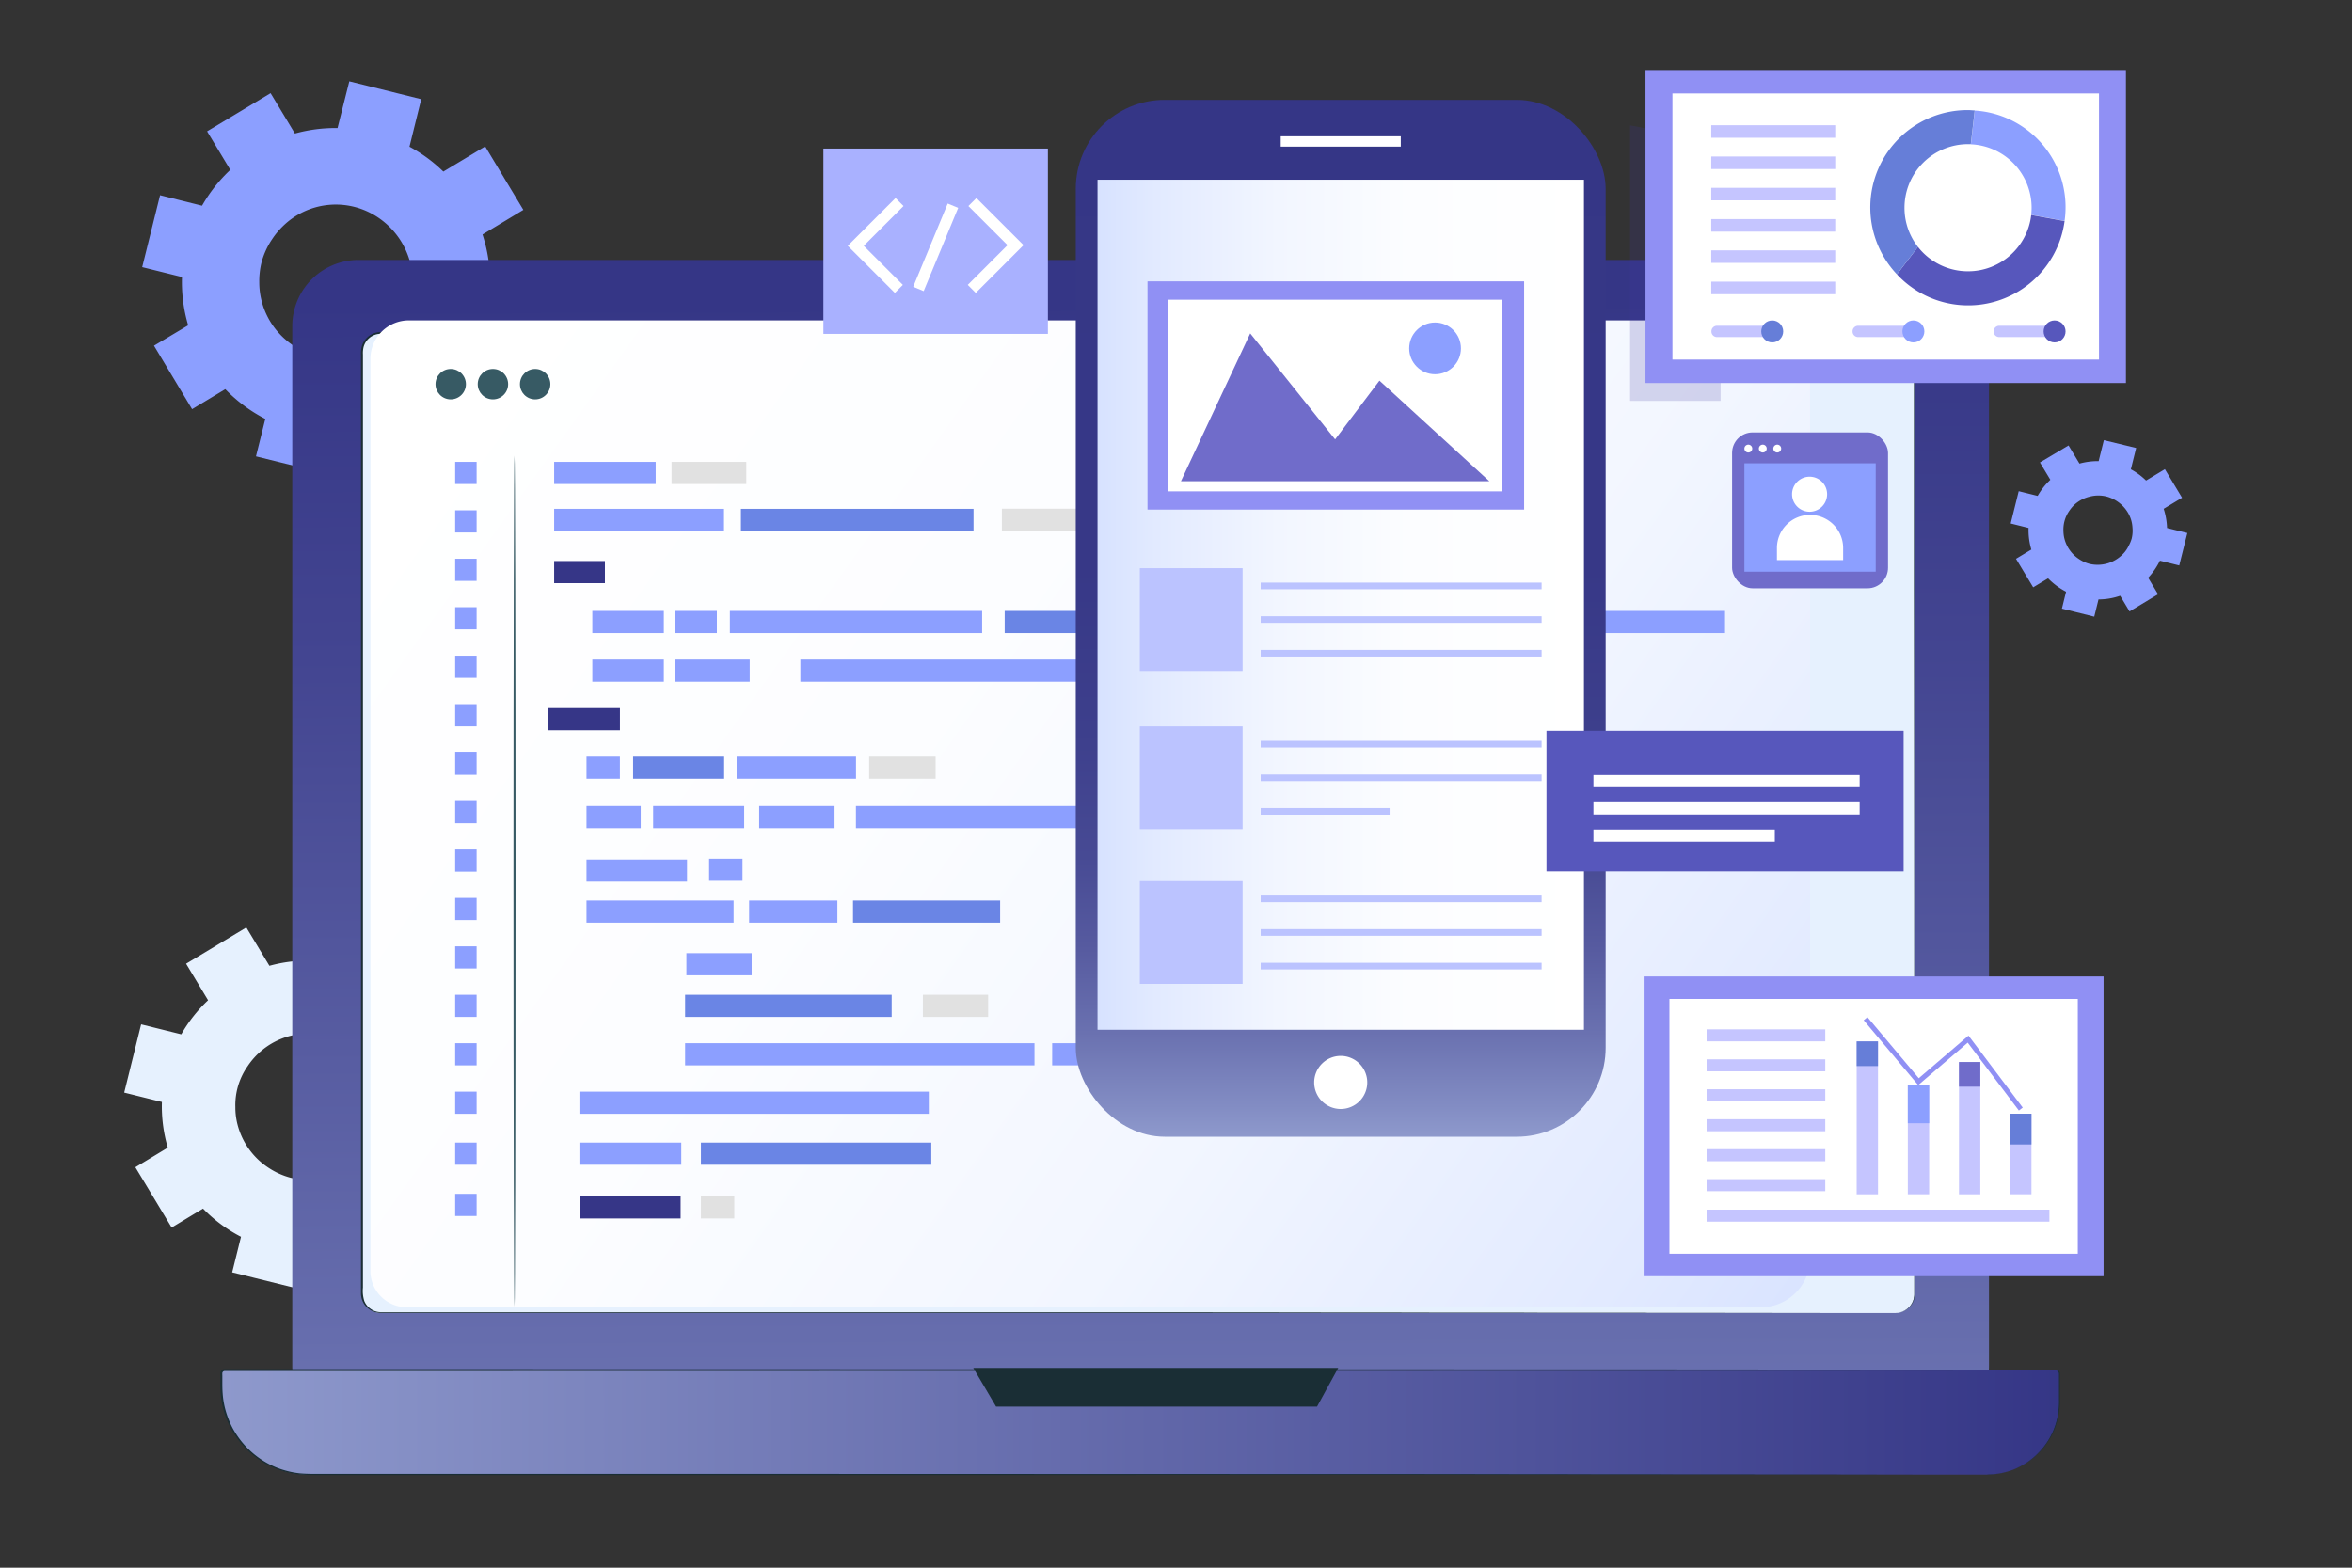 <svg xmlns="http://www.w3.org/2000/svg" xmlns:xlink="http://www.w3.org/1999/xlink" viewBox="0 0 600 400"><rect x="0" y="0" width="600" height="400" fill="#333333" stroke="none"/><defs><style>.cls-1{fill:#8c9fff;}.cls-2{fill:#e6f1fe;}.cls-3{fill:url(#linear-gradient);}.cls-4{fill:url(#linear-gradient-2);}.cls-5{fill:#1a2e35;}.cls-6{fill:url(#linear-gradient-3);}.cls-7{fill:#363687;}.cls-8{fill:#6a85e5;}.cls-9{fill:#e1e1e1;}.cls-10{fill:#375a64;}.cls-11{fill:#9090f4;}.cls-12{fill:#fff;}.cls-13{fill:#c5c5ff;}.cls-14{fill:#667ed8;}.cls-15{fill:#706cca;}.cls-16,.cls-23{fill:none;}.cls-16{stroke:#9090f4;stroke-miterlimit:10;stroke-width:1.24px;}.cls-17{fill:#a9b1ff;}.cls-18{fill:url(#linear-gradient-4);}.cls-19{fill:url(#linear-gradient-5);}.cls-20{fill:#bbc3ff;}.cls-21{fill:#5757bc;}.cls-22{fill:#4139a1;opacity:0.19;}</style><linearGradient id="linear-gradient" x1="292" y1="508.99" x2="290.45" y2="76.22" gradientUnits="userSpaceOnUse"><stop offset="0" stop-color="#8e99cc"></stop><stop offset="0.39" stop-color="#666dad"></stop><stop offset="0.79" stop-color="#434591"></stop><stop offset="1" stop-color="#353686"></stop></linearGradient><linearGradient id="linear-gradient-2" x1="56.46" y1="362.9" x2="525.34" y2="362.9" gradientUnits="userSpaceOnUse"><stop offset="0" stop-color="#8e99cc"></stop><stop offset="0.71" stop-color="#4f539b"></stop><stop offset="1" stop-color="#353686"></stop></linearGradient><linearGradient id="linear-gradient-3" x1="465.54" y1="341.44" x2="111.6" y2="89.02" gradientUnits="userSpaceOnUse"><stop offset="0" stop-color="#d7e2ff"></stop><stop offset="0.12" stop-color="#e2eaff"></stop><stop offset="0.37" stop-color="#f2f6ff"></stop><stop offset="0.64" stop-color="#fcfdff"></stop><stop offset="1" stop-color="#fff"></stop></linearGradient><linearGradient id="linear-gradient-4" x1="342.02" y1="290.04" x2="342.02" y2="25.48" gradientUnits="userSpaceOnUse"><stop offset="0" stop-color="#8e99cc"></stop><stop offset="0.03" stop-color="#828cc3"></stop><stop offset="0.1" stop-color="#6a71b0"></stop><stop offset="0.18" stop-color="#575ba0"></stop><stop offset="0.27" stop-color="#474a94"></stop><stop offset="0.39" stop-color="#3d3f8c"></stop><stop offset="0.55" stop-color="#373887"></stop><stop offset="1" stop-color="#353686"></stop></linearGradient><linearGradient id="linear-gradient-5" x1="279.98" y1="154.3" x2="404.07" y2="154.3" xlink:href="#linear-gradient-3"></linearGradient></defs><g id="UI_UX" data-name="UI UX"><path class="cls-1" d="M132,91.94l4.56-18.35L125,70.73a39,39,0,0,0-1.91-10.9l10.42-6.28-9.74-16.19-10.67,6.42a38.69,38.69,0,0,0-8.64-6.35l3-12.12L89.11,20.75l-3,11.92a39.09,39.09,0,0,0-10.88,1.4l-6.2-10.3-16.2,9.74,5.92,9.83a38.86,38.86,0,0,0-7.21,9.15L40.83,49.81,36.27,68.16l10.15,2.52A38.77,38.77,0,0,0,48,83L39.28,88.2,49,104.4l8.47-5.1a39.09,39.09,0,0,0,10.21,7.59l-2.38,9.55L83.68,121l2.42-9.75a39,39,0,0,0,12.3-2.1l5.32,8.84,16.19-9.75-5.6-9.31A39,39,0,0,0,121,89.22ZM103.32,80.67A19.1,19.1,0,0,1,101,84.25a19.6,19.6,0,0,1-9.81,6.51,20,20,0,0,1-3.44.69A19.51,19.51,0,0,1,81,91a19.3,19.3,0,0,1-5.63-2.48,19.1,19.1,0,0,1-2.6-1.94,19.32,19.32,0,0,1-6.63-14.57,20,20,0,0,1,.52-4.83A19.54,19.54,0,0,1,69.44,61a19.91,19.91,0,0,1,2.85-3.41,19.27,19.27,0,0,1,22.68-3,20,20,0,0,1,9.83,22A19.43,19.43,0,0,1,103.32,80.67Z"></path><path class="cls-2" d="M122.53,301.35l4.33-17.41-10.94-2.72a37.11,37.11,0,0,0-1.82-10.35l9.9-5.95-9.25-15.37-10.13,6.09a37,37,0,0,0-8.2-6l2.86-11.49-17.41-4.33L79.06,245.1a37.07,37.07,0,0,0-10.33,1.33l-5.89-9.78L47.47,245.9l5.61,9.32a37.25,37.25,0,0,0-6.84,8.69L36,261.37l-4.32,17.41,9.62,2.39a37.21,37.21,0,0,0,1.5,11.66l-8.27,5,9.26,15.38,8-4.84a37.06,37.06,0,0,0,9.69,7.2l-2.25,9.07,17.41,4.32,2.3-9.25a37.13,37.13,0,0,0,11.67-2l5,8.38,15.37-9.25L105.78,308a37,37,0,0,0,6.39-9.21ZM95.35,290.66a18.42,18.42,0,0,1-2.2,3.39,18.68,18.68,0,0,1-9.31,6.19,18.93,18.93,0,0,1-3.27.65,18.47,18.47,0,0,1-6.43-.39,18.81,18.81,0,0,1-5.35-2.35,18.74,18.74,0,0,1-8.43-12.25,17.7,17.7,0,0,1-.32-3.42A17.29,17.29,0,0,1,63.2,272a18.65,18.65,0,0,1,19.94-7.75,19.09,19.09,0,0,1,13.12,12.06,18.69,18.69,0,0,1,.91,4.73,18.28,18.28,0,0,1-.42,5.82A19.09,19.09,0,0,1,95.35,290.66Z"></path><path class="cls-3" d="M484.2,371.61H97.69a23.14,23.14,0,0,1-23.13-23.14V83.21A16.88,16.88,0,0,1,91.44,66.33h400a16,16,0,0,1,15.95,16V348.47A23.14,23.14,0,0,1,484.2,371.61Z"></path><path class="cls-4" d="M506.88,376.25h-428a22.37,22.37,0,0,1-22.37-22.36V350.4a.87.87,0,0,1,.87-.86H524.48a.86.86,0,0,1,.86.86v7.39A18.45,18.45,0,0,1,506.88,376.25Z"></path><path class="cls-5" d="M506.88,376.25l.63,0a15.44,15.44,0,0,0,1.87-.17,17.46,17.46,0,0,0,6.89-2.43,17.68,17.68,0,0,0,4.17-3.41,18.1,18.1,0,0,0,3.47-5.49,19.09,19.09,0,0,0,1.35-7.45c0-1.36,0-2.77,0-4.22v-2.21c0-.38,0-.75-.25-1s-.63-.2-1-.2l-104.25.07-344,.07H57.37a.65.65,0,0,0-.29.05.66.66,0,0,0-.36.41,5.28,5.28,0,0,0,0,.72v1.56c0,1,0,2.07.09,3.09a21.35,21.35,0,0,0,1.32,6,21.86,21.86,0,0,0,1.24,2.8A23.87,23.87,0,0,0,61,367a22.22,22.22,0,0,0,9.46,7.42,23.29,23.29,0,0,0,5.85,1.49c2,.19,4,.16,6.07.16h127.4l154.63.05,104.25.08,28.34,0,7.37,0,2.51,0-2.51,0-7.37,0-28.34.05-104.25.07-154.63.05-91.32,0H82.38c-2,0-4.06,0-6.12-.16a23.78,23.78,0,0,1-6-1.52,22.75,22.75,0,0,1-9.67-7.58,23.81,23.81,0,0,1-1.68-2.62,25.14,25.14,0,0,1-1.27-2.86,21.65,21.65,0,0,1-1.35-6.1c-.06-1-.1-2.1-.08-3.13V351a4.11,4.11,0,0,1,0-.84,1.15,1.15,0,0,1,.63-.73,1.36,1.36,0,0,1,.48-.09H75.78l344,.07,104.25.08h.58a.94.94,0,0,1,.57.26.93.93,0,0,1,.29.54,3.79,3.79,0,0,1,0,.58V353c0,1.45,0,2.86,0,4.22a19.13,19.13,0,0,1-1.37,7.5,18.3,18.3,0,0,1-3.52,5.52,18.45,18.45,0,0,1-11.14,5.81,14.43,14.43,0,0,1-1.87.14Z"></path><rect class="cls-2" x="92.3" y="84.97" width="396.08" height="250.06" rx="4.82"></rect><path class="cls-5" d="M483.57,335s.28,0,.83-.09a4.77,4.77,0,0,0,3.94-4.56v-5.64c0-8.56,0-21.17,0-37.42,0-32.49,0-79.5-.08-137.58q0-21.79,0-45.6V90.62a12,12,0,0,0-.06-1.49,4.61,4.61,0,0,0-3.85-3.91,9.35,9.35,0,0,0-1.51-.06H456.07l-109,0-249.87,0a4.58,4.58,0,0,0-3.49,1.58,4.46,4.46,0,0,0-.93,1.71,6.54,6.54,0,0,0-.19,2V211.6q0,31.35,0,61.53v44.5q0,3.64,0,7.27v3.62a8.64,8.64,0,0,0,.36,3.47,4.59,4.59,0,0,0,2.33,2.4,4.5,4.5,0,0,0,1.65.41c.58,0,1.19,0,1.78,0H200.52l95,0,137.58.08,37.41,0,9.72,0,3.32,0-3.32,0-9.72,0-37.41.05-137.58.07-95,0H98.64c-.6,0-1.18,0-1.8,0a5.18,5.18,0,0,1-1.81-.45,5,5,0,0,1-2.94-4.46V303q0-14.76,0-29.84V211.6q0-31.35,0-63.76V90.49a7,7,0,0,1,.21-2.12,5,5,0,0,1,4.88-3.64l249.87,0,109.05,0h26.71a9.28,9.28,0,0,1,1.57.06,5.09,5.09,0,0,1,2.79,1.44,5,5,0,0,1,1.38,2.79,11.63,11.63,0,0,1,.05,1.55v13.52q0,23.79,0,45.6c0,58.08-.06,105.09-.07,137.58,0,16.25,0,28.86-.05,37.42,0,2.13,0,4,0,5.64a4.8,4.8,0,0,1-1.77,3.57,4.73,4.73,0,0,1-2.24,1,3.39,3.39,0,0,1-.62.06Z"></path><polygon class="cls-5" points="248.29 349.03 254.1 358.9 335.98 358.9 341.38 349.03 248.29 349.03"></polygon><path class="cls-5" d="M294.15,76.5a3.25,3.25,0,1,1-3.25-3.25A3.25,3.25,0,0,1,294.15,76.5Z"></path><path class="cls-6" d="M104.32,81.74h347.6a9.83,9.83,0,0,1,9.83,9.83V321a12.54,12.54,0,0,1-12.54,12.54H103.77a9.28,9.28,0,0,1-9.28-9.28V91.57A9.83,9.83,0,0,1,104.32,81.74Z"></path><rect class="cls-1" x="141.37" y="117.85" width="25.9" height="5.65"></rect><rect class="cls-7" x="141.37" y="143.15" width="12.95" height="5.65"></rect><rect class="cls-1" x="151.11" y="155.88" width="18.24" height="5.65"></rect><rect class="cls-1" x="172.25" y="155.88" width="10.63" height="5.65"></rect><rect class="cls-8" x="256.3" y="155.88" width="21.85" height="5.65"></rect><rect class="cls-1" x="305.1" y="168.28" width="36.92" height="5.65"></rect><rect class="cls-1" x="381.25" y="155.88" width="17.73" height="5.65"></rect><rect class="cls-1" x="404.41" y="155.88" width="35.65" height="5.65"></rect><rect class="cls-1" x="151.11" y="168.28" width="18.24" height="5.65"></rect><rect class="cls-7" x="139.91" y="180.65" width="18.24" height="5.65"></rect><rect class="cls-1" x="149.62" y="193.02" width="8.52" height="5.65"></rect><rect class="cls-1" x="180.9" y="219.09" width="8.52" height="5.65"></rect><rect class="cls-8" x="298.11" y="266.18" width="16.65" height="5.65"></rect><rect class="cls-8" x="366.98" y="266.18" width="40.78" height="5.65"></rect><rect class="cls-9" x="235.43" y="253.82" width="16.65" height="5.65"></rect><rect class="cls-1" x="175.11" y="243.21" width="16.65" height="5.65"></rect><rect class="cls-1" x="268.41" y="266.18" width="26.25" height="5.65"></rect><rect class="cls-1" x="149.62" y="205.63" width="13.83" height="5.65"></rect><rect class="cls-1" x="149.62" y="219.3" width="25.65" height="5.65"></rect><rect class="cls-1" x="149.62" y="229.77" width="37.53" height="5.65"></rect><rect class="cls-8" x="217.61" y="229.77" width="37.53" height="5.65"></rect><rect class="cls-8" x="174.78" y="253.82" width="52.69" height="5.65"></rect><rect class="cls-1" x="174.78" y="266.18" width="89.12" height="5.65"></rect><rect class="cls-1" x="147.82" y="278.54" width="89.12" height="5.65"></rect><rect class="cls-1" x="191.11" y="229.77" width="22.51" height="5.65"></rect><rect class="cls-8" x="161.51" y="193.02" width="23.23" height="5.65"></rect><rect class="cls-1" x="166.62" y="205.63" width="23.23" height="5.65"></rect><rect class="cls-1" x="218.35" y="205.63" width="61.51" height="5.65"></rect><rect class="cls-1" x="281.53" y="205.63" width="71.04" height="5.65"></rect><rect class="cls-1" x="193.67" y="205.63" width="19.23" height="5.65"></rect><rect class="cls-1" x="187.92" y="193.02" width="30.45" height="5.65"></rect><rect class="cls-9" x="221.73" y="193.02" width="16.95" height="5.65"></rect><rect class="cls-1" x="172.25" y="168.28" width="19.01" height="5.65"></rect><rect class="cls-1" x="204.18" y="168.28" width="93.88" height="5.65"></rect><rect class="cls-1" x="359.05" y="205.63" width="44.39" height="5.65"></rect><rect class="cls-1" x="319.08" y="266.18" width="44.39" height="5.65"></rect><rect class="cls-1" x="281.87" y="155.88" width="92.48" height="5.65"></rect><rect class="cls-1" x="186.2" y="155.88" width="64.35" height="5.65"></rect><rect class="cls-1" x="141.37" y="129.83" width="43.33" height="5.65"></rect><rect class="cls-8" x="189.02" y="129.83" width="59.33" height="5.65"></rect><rect class="cls-9" x="171.32" y="117.85" width="19.07" height="5.65"></rect><rect class="cls-1" x="116.12" y="117.85" width="5.47" height="5.65"></rect><rect class="cls-1" x="116.12" y="130.21" width="5.47" height="5.65"></rect><rect class="cls-1" x="116.12" y="142.57" width="5.47" height="5.65"></rect><rect class="cls-1" x="116.12" y="154.93" width="5.47" height="5.65"></rect><rect class="cls-1" x="116.12" y="167.29" width="5.47" height="5.65"></rect><rect class="cls-1" x="116.12" y="179.65" width="5.47" height="5.65"></rect><rect class="cls-1" x="116.12" y="192.01" width="5.47" height="5.65"></rect><rect class="cls-1" x="116.12" y="204.38" width="5.47" height="5.65"></rect><rect class="cls-1" x="116.12" y="216.74" width="5.47" height="5.65"></rect><rect class="cls-9" x="178.81" y="305.24" width="8.52" height="5.65"></rect><rect class="cls-7" x="147.98" y="305.24" width="25.65" height="5.65"></rect><rect class="cls-1" x="116.12" y="304.61" width="5.47" height="5.65"></rect><rect class="cls-1" x="116.12" y="229.1" width="5.47" height="5.65"></rect><rect class="cls-1" x="116.12" y="241.46" width="5.47" height="5.65"></rect><rect class="cls-1" x="116.12" y="253.82" width="5.47" height="5.65"></rect><rect class="cls-1" x="116.12" y="266.18" width="5.47" height="5.65"></rect><rect class="cls-1" x="116.12" y="278.54" width="5.47" height="5.65"></rect><rect class="cls-1" x="147.82" y="291.54" width="25.98" height="5.65"></rect><rect class="cls-8" x="178.81" y="291.54" width="58.77" height="5.65"></rect><rect class="cls-1" x="116.12" y="291.54" width="5.47" height="5.65"></rect><rect class="cls-9" x="255.58" y="129.79" width="19.07" height="5.65"></rect><circle class="cls-10" cx="114.98" cy="98.02" r="3.88"></circle><circle class="cls-10" cx="125.75" cy="98.02" r="3.88"></circle><circle class="cls-10" cx="136.52" cy="98.02" r="3.88"></circle><path class="cls-10" d="M131.26,116.24c.14,0,.26,48.62.26,108.59s-.12,108.6-.26,108.6-.27-48.61-.27-108.6S131.11,116.24,131.26,116.24Z"></path><rect class="cls-11" x="419.3" y="249.15" width="117.33" height="76.47"></rect><rect class="cls-12" x="425.88" y="254.88" width="104.17" height="65.02"></rect><rect class="cls-13" x="435.36" y="262.64" width="30.27" height="3.07"></rect><rect class="cls-13" x="435.36" y="270.29" width="30.27" height="3.07"></rect><rect class="cls-13" x="435.36" y="277.93" width="30.27" height="3.07"></rect><rect class="cls-13" x="435.36" y="285.57" width="30.27" height="3.07"></rect><rect class="cls-13" x="435.36" y="293.22" width="30.27" height="3.07"></rect><rect class="cls-13" x="435.36" y="300.86" width="30.27" height="3.07"></rect><rect class="cls-13" x="435.36" y="308.64" width="87.45" height="3.07"></rect><rect class="cls-13" x="473.64" y="265.72" width="5.44" height="39.01"></rect><rect class="cls-13" x="486.69" y="276.88" width="5.44" height="27.84"></rect><rect class="cls-13" x="499.74" y="270.98" width="5.44" height="33.75"></rect><rect class="cls-13" x="512.79" y="284.16" width="5.44" height="20.56"></rect><rect class="cls-14" x="512.79" y="284.16" width="5.44" height="7.85"></rect><rect class="cls-14" x="473.64" y="265.72" width="5.44" height="6.29"></rect><rect class="cls-15" x="499.74" y="270.98" width="5.44" height="6.29"></rect><rect class="cls-1" x="486.69" y="276.88" width="5.44" height="9.72"></rect><polyline class="cls-16" points="475.91 259.92 489.41 275.99 502.07 265.14 515.51 282.98"></polyline><rect class="cls-15" x="441.86" y="110.33" width="39.78" height="39.78" rx="5.24"></rect><rect class="cls-1" x="445" y="118.22" width="33.5" height="27.65"></rect><path class="cls-12" d="M466.1,126.09a4.47,4.47,0,1,1-4.47-4.46A4.47,4.47,0,0,1,466.1,126.09Z"></path><path class="cls-12" d="M470.19,142.91H453.3v-3.09a8.44,8.44,0,0,1,8.45-8.44h0a8.44,8.44,0,0,1,8.44,8.44Z"></path><path class="cls-12" d="M447,114.46a1,1,0,1,1-2,0,1,1,0,0,1,2,0Z"></path><path class="cls-12" d="M450.69,114.46a1,1,0,1,1-1-1A1,1,0,0,1,450.69,114.46Z"></path><path class="cls-12" d="M454.38,114.46a1,1,0,1,1-1-1A1,1,0,0,1,454.38,114.46Z"></path><rect class="cls-17" x="210.05" y="37.91" width="57.27" height="47.28"></rect><polygon class="cls-12" points="228.28 74.74 216.26 62.72 228.45 50.53 230.49 52.57 220.35 62.72 230.32 72.69 228.28 74.74"></polygon><polygon class="cls-12" points="248.92 74.74 246.88 72.69 257.02 62.55 247.04 52.57 249.09 50.53 261.11 62.55 248.92 74.74"></polygon><rect class="cls-12" x="227.19" y="61.65" width="22.99" height="2.89" transform="translate(89.03 259.45) rotate(-67.49)"></rect><path class="cls-1" d="M555.93,144.28,558,136l-5.18-1.28a17.5,17.5,0,0,0-.86-4.9l4.69-2.82-4.38-7.28-4.8,2.89a17.23,17.23,0,0,0-3.88-2.86l1.35-5.44-8.24-2-1.33,5.35a17.69,17.69,0,0,0-4.89.63l-2.79-4.63L520.39,118l2.66,4.42a17.82,17.82,0,0,0-3.24,4.11l-4.83-1.2-2.05,8.24,4.56,1.14a17.49,17.49,0,0,0,.71,5.51l-3.91,2.36,4.38,7.28,3.8-2.29a17.87,17.87,0,0,0,4.59,3.41L526,155.29l8.25,2.05,1.08-4.39a17.08,17.08,0,0,0,5.53-.94l2.39,4,7.28-4.38L548,147.42a17.8,17.8,0,0,0,3-4.36Zm-12.87-5.07a7.93,7.93,0,0,1-1,1.61,9,9,0,0,1-9,3.06,8.75,8.75,0,0,1-2.53-1.12,8.46,8.46,0,0,1-1.17-.87,8.85,8.85,0,0,1-2.83-4.93,9.66,9.66,0,0,1-.15-1.62,8.34,8.34,0,0,1,1.5-5,9.36,9.36,0,0,1,1.28-1.53,8.81,8.81,0,0,1,4-2.11,8.52,8.52,0,0,1,2.32-.27,8.75,8.75,0,0,1,1.88.25,9.11,9.11,0,0,1,4,2.26,8.81,8.81,0,0,1,2.21,3.44,8.46,8.46,0,0,1,.43,2.24,8.62,8.62,0,0,1-.19,2.76A8.83,8.83,0,0,1,543.06,139.21Z"></path><rect class="cls-18" x="274.43" y="25.48" width="135.18" height="264.56" rx="22.68"></rect><rect class="cls-19" x="279.98" y="45.85" width="124.09" height="216.9"></rect><rect class="cls-12" x="326.71" y="34.77" width="30.63" height="2.64"></rect><path class="cls-12" d="M348.79,276.19a6.77,6.77,0,1,1-6.77-6.77A6.77,6.77,0,0,1,348.79,276.19Z"></path><rect class="cls-11" x="292.73" y="71.79" width="96.08" height="58.23"></rect><rect class="cls-12" x="298.03" y="76.47" width="85.1" height="48.9"></rect><polygon class="cls-15" points="301.26 122.78 318.93 85.06 340.59 112.11 351.9 97.12 379.93 122.78 301.26 122.78"></polygon><circle class="cls-1" cx="366.09" cy="88.89" r="6.6"></circle><rect class="cls-20" x="321.6" y="245.65" width="71.67" height="1.69" transform="translate(714.87 493) rotate(180)"></rect><rect class="cls-20" x="321.6" y="237.08" width="71.67" height="1.69" transform="translate(714.87 475.85) rotate(180)"></rect><rect class="cls-20" x="321.6" y="228.5" width="71.67" height="1.69" transform="translate(714.87 458.69) rotate(180)"></rect><rect class="cls-20" x="290.78" y="224.81" width="26.22" height="26.22" transform="translate(607.77 475.85) rotate(180)"></rect><rect class="cls-20" x="321.6" y="206.15" width="32.89" height="1.69" transform="translate(676.09 413.99) rotate(180)"></rect><rect class="cls-20" x="321.6" y="197.57" width="71.67" height="1.69" transform="translate(714.87 396.84) rotate(180)"></rect><rect class="cls-20" x="321.6" y="188.99" width="71.67" height="1.69" transform="translate(714.87 379.68) rotate(180)"></rect><rect class="cls-20" x="290.78" y="185.31" width="26.22" height="26.22" transform="translate(607.77 396.84) rotate(180)"></rect><rect class="cls-20" x="321.6" y="165.81" width="71.67" height="1.69" transform="translate(714.87 333.32) rotate(180)"></rect><rect class="cls-20" x="321.6" y="157.24" width="71.67" height="1.69" transform="translate(714.87 316.16) rotate(180)"></rect><rect class="cls-20" x="321.6" y="148.66" width="71.67" height="1.69" transform="translate(714.87 299.01) rotate(180)"></rect><rect class="cls-20" x="290.78" y="144.97" width="26.22" height="26.22" transform="translate(607.77 316.16) rotate(180)"></rect><rect class="cls-21" x="394.51" y="186.44" width="91.11" height="35.88"></rect><rect class="cls-12" x="406.49" y="197.72" width="67.91" height="3.11"></rect><rect class="cls-12" x="406.49" y="204.68" width="67.91" height="3.11"></rect><rect class="cls-12" x="406.49" y="211.63" width="46.27" height="3.11"></rect><path class="cls-22" d="M438.93,102.28H415.84V32c12.24,1.72,23.09,10.85,23.09,23.6Z"></path><rect class="cls-11" x="419.77" y="17.86" width="122.56" height="79.87"></rect><rect class="cls-12" x="426.65" y="23.84" width="108.81" height="67.91"></rect><path class="cls-23" d="M502.75,36.82c-.23,0-.46,0-.69,0A16.2,16.2,0,0,0,489.27,63"></path><path class="cls-23" d="M518.17,54.81a18,18,0,0,0,.1-1.81,16.2,16.2,0,0,0-15.52-16.18"></path><path class="cls-23" d="M489.27,63a16.2,16.2,0,0,0,28.9-8.14"></path><path class="cls-1" d="M503.77,28.21l-1,8.61A16.2,16.2,0,0,1,518.27,53a18,18,0,0,1-.1,1.81l8.51,1.56a24.7,24.7,0,0,0-22.91-28.16Z"></path><path class="cls-21" d="M502.06,69.22A16.18,16.18,0,0,1,489.27,63l-5.36,7a24.82,24.82,0,0,0,42.77-13.59l-8.51-1.56A16.22,16.22,0,0,1,502.06,69.22Z"></path><path class="cls-14" d="M485.84,53a16.22,16.22,0,0,1,16.22-16.22c.23,0,.46,0,.69,0l1-8.61c-.57,0-1.14-.08-1.71-.08A24.84,24.84,0,0,0,483.91,70l5.36-7A16.15,16.15,0,0,1,485.84,53Z"></path><path class="cls-13" d="M438,83.12h14.41a0,0,0,0,1,0,0V86a0,0,0,0,1,0,0H438a1.41,1.41,0,0,1-1.41-1.41v-.06A1.41,1.41,0,0,1,438,83.12Z"></path><circle class="cls-14" cx="452.1" cy="84.56" r="2.8"></circle><path class="cls-13" d="M474,83.12h14.41a0,0,0,0,1,0,0V86a0,0,0,0,1,0,0H474a1.41,1.41,0,0,1-1.41-1.41v-.06A1.41,1.41,0,0,1,474,83.12Z"></path><circle class="cls-1" cx="488.11" cy="84.56" r="2.8"></circle><path class="cls-13" d="M510,83.12H524.4a0,0,0,0,1,0,0V86a0,0,0,0,1,0,0H510a1.41,1.41,0,0,1-1.41-1.41v-.06A1.41,1.41,0,0,1,510,83.12Z"></path><circle class="cls-21" cx="524.13" cy="84.56" r="2.8"></circle><rect class="cls-13" x="436.55" y="31.95" width="31.62" height="3.2"></rect><rect class="cls-13" x="436.55" y="39.93" width="31.62" height="3.2"></rect><rect class="cls-13" x="436.55" y="47.92" width="31.62" height="3.2"></rect><rect class="cls-13" x="436.55" y="55.9" width="31.62" height="3.2"></rect><rect class="cls-13" x="436.55" y="63.88" width="31.62" height="3.2"></rect><rect class="cls-13" x="436.55" y="71.87" width="31.62" height="3.2"></rect></g></svg>